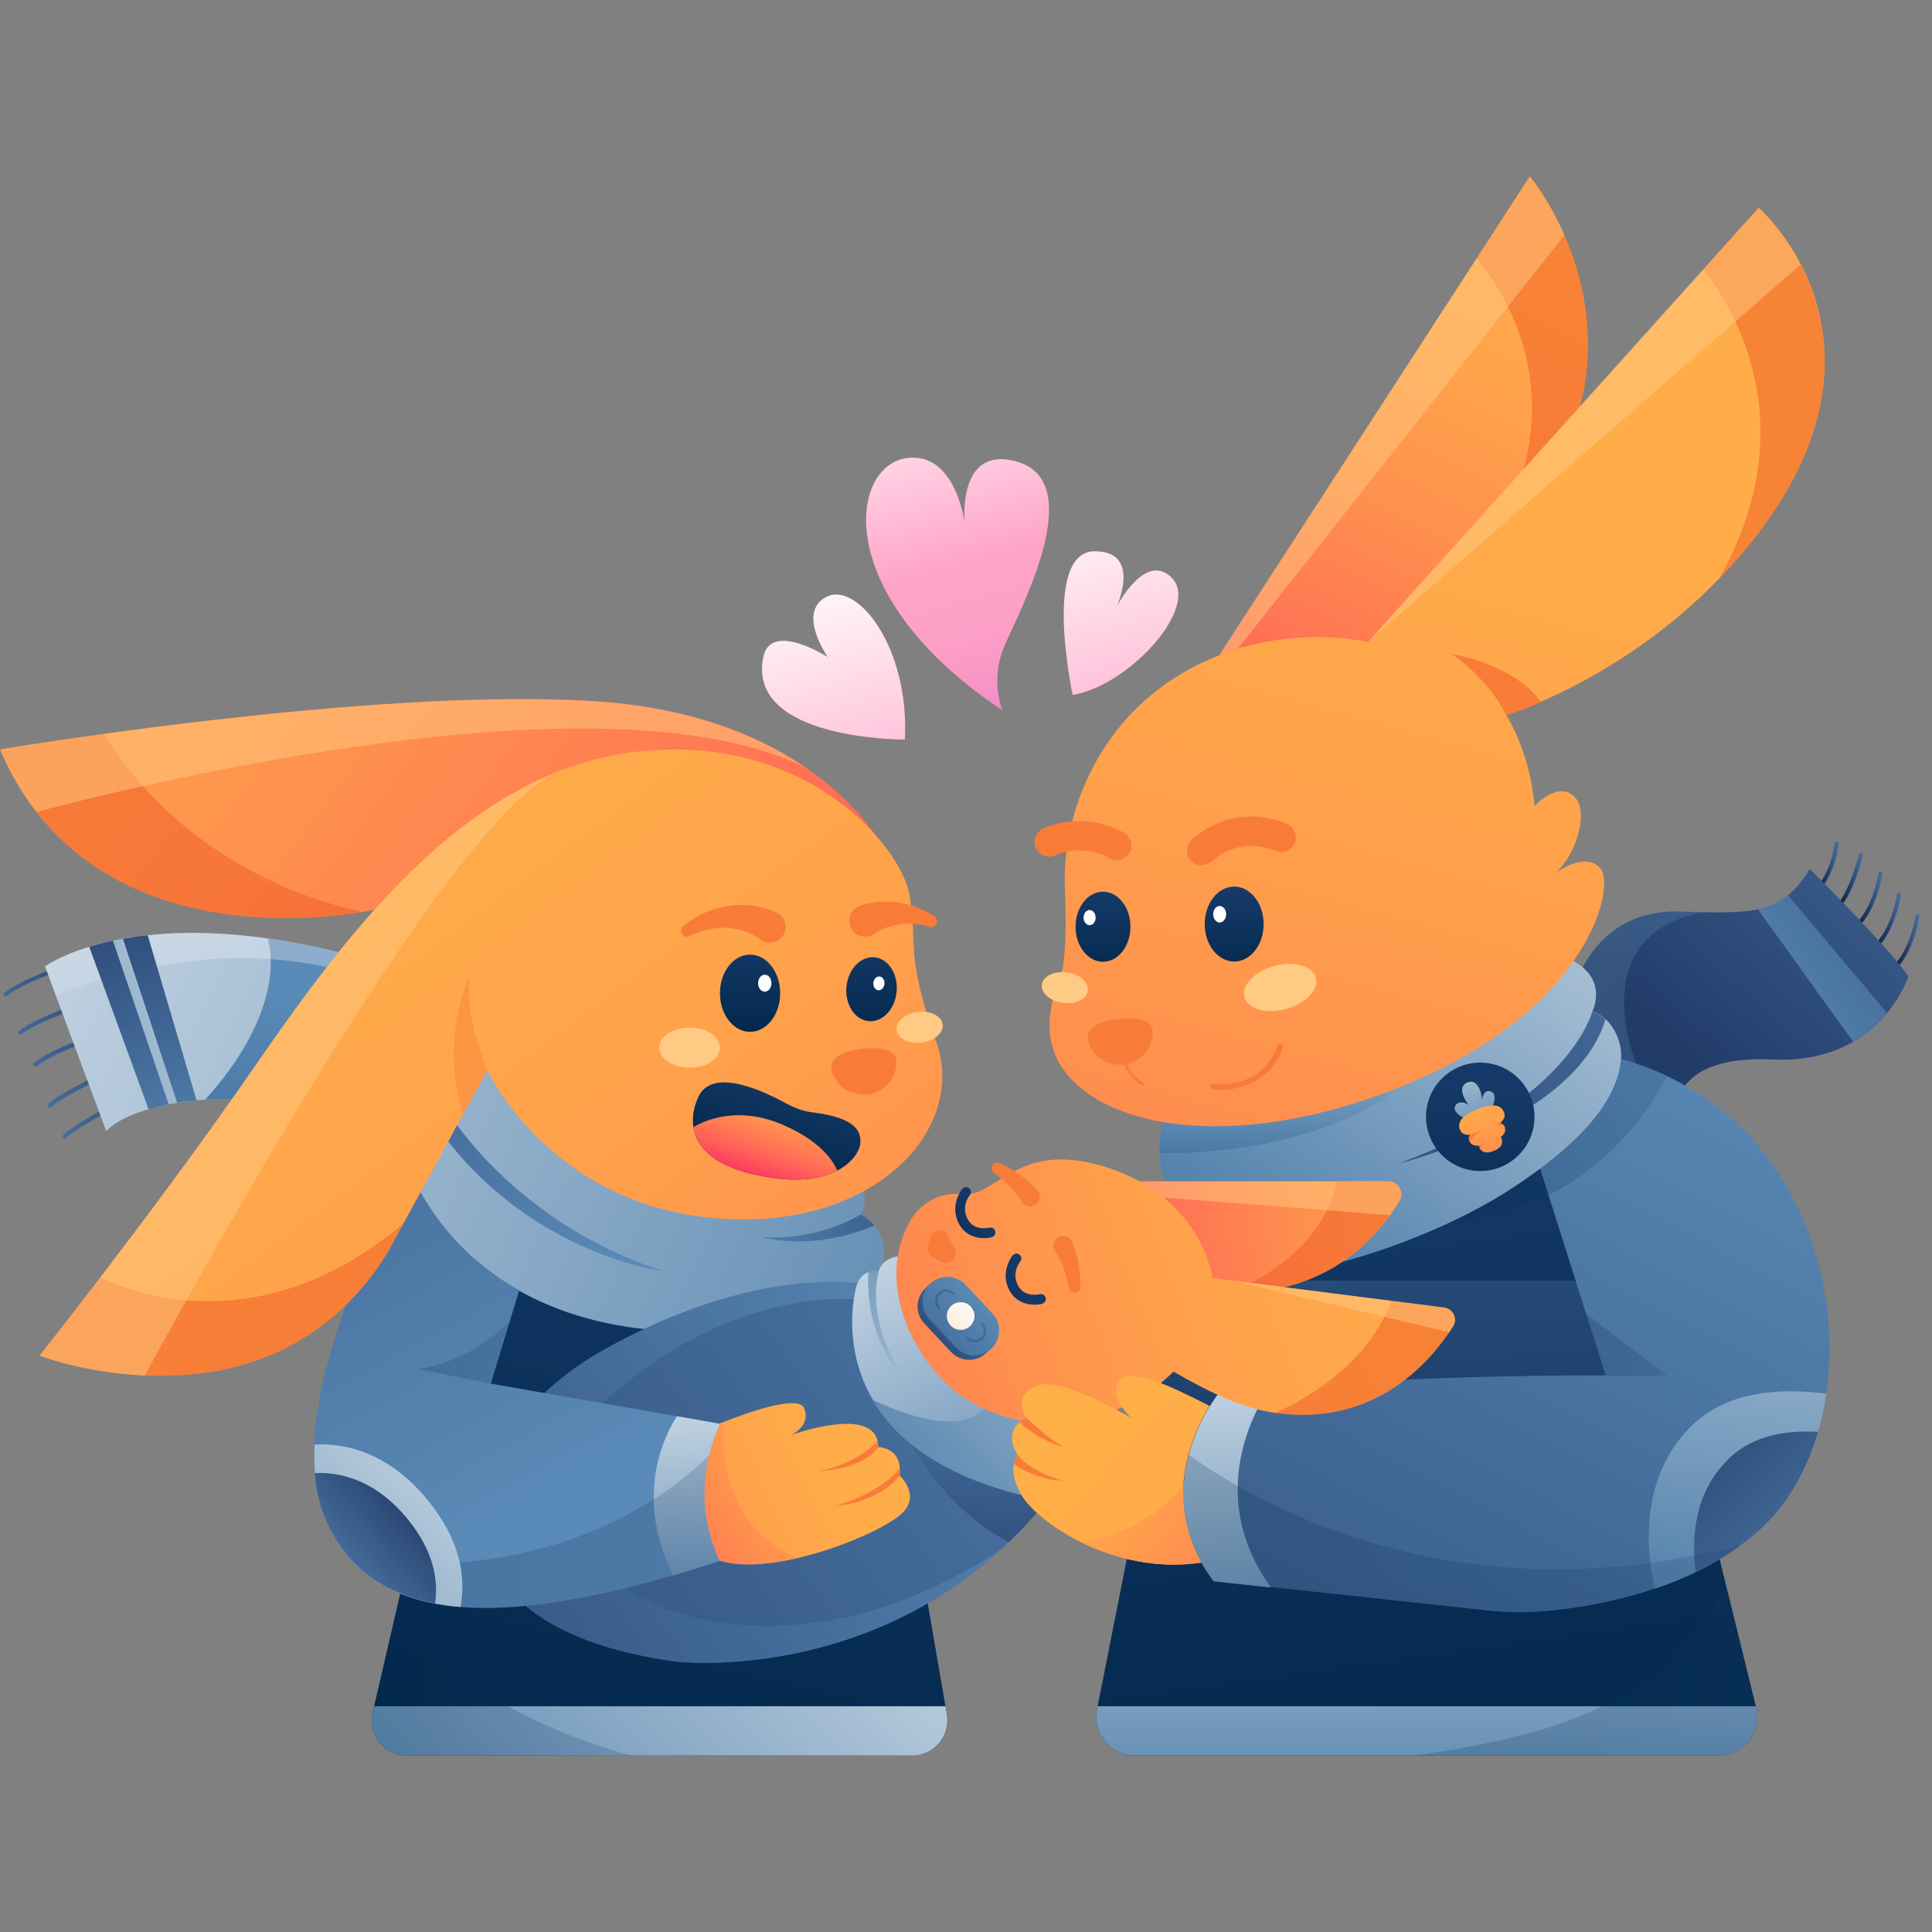<svg width="1500" height="1500" viewBox="0 0 1500 1500" fill="none" xmlns="http://www.w3.org/2000/svg">
<rect x="0" y="0" width="1500" height="1500" fill="#808080" stroke="none"/>
<path d="M708.271 1363H315.771C298.277 1363 285.286 1346.72 289.27 1329.57L290.482 1324.72L306.764 1254.4L378.474 945.384L673.802 975.003L734.08 1324.89L735.119 1331.3C737.891 1347.76 725.073 1363 708.271 1363Z" fill="url(#paint0_linear_200_2)"/>
<path d="M4.331 773.73C3.811 773.73 3.292 773.557 3.119 773.037C2.599 772.344 2.772 771.305 3.465 770.785C19.054 759.007 44.863 751.212 46.075 750.866C46.941 750.693 47.807 751.039 47.981 751.905C48.154 752.771 47.807 753.637 46.941 753.811C46.595 753.811 20.44 761.778 5.37 773.21C5.024 773.557 4.677 773.73 4.331 773.73Z" fill="url(#paint1_linear_200_2)"/>
<path d="M15.763 803.349C15.243 803.349 14.896 803.176 14.55 802.83C14.03 802.137 14.03 801.098 14.723 800.578C27.195 790.185 65.475 777.368 65.821 777.194C66.687 776.848 67.553 777.368 67.9 778.234C68.246 779.1 67.726 779.966 66.86 780.312C66.514 780.485 28.58 793.303 16.629 803.176C16.629 803.176 16.282 803.349 15.763 803.349Z" fill="url(#paint2_linear_200_2)"/>
<path d="M27.366 828.119C26.846 828.119 26.5 827.946 26.154 827.599C25.634 826.906 25.634 825.867 26.327 825.347C39.318 814.608 65.646 805.948 76.385 802.83L76.905 802.657C77.771 802.31 78.637 802.83 78.984 803.696C79.33 804.562 78.81 805.428 77.944 805.774L77.425 805.948C66.859 809.066 41.223 817.553 28.579 827.946C28.059 827.946 27.712 828.119 27.366 828.119Z" fill="url(#paint3_linear_200_2)"/>
<path d="M38.802 859.99C38.456 859.99 37.936 859.817 37.59 859.47C36.897 858.778 36.897 857.738 37.59 857.045C45.038 849.251 80.547 832.449 82.106 831.756C82.972 831.41 84.011 831.756 84.357 832.622C84.704 833.489 84.357 834.528 83.491 834.874C83.145 835.047 47.117 852.022 40.015 859.47C39.669 859.817 39.322 859.99 38.802 859.99Z" fill="url(#paint4_linear_200_2)"/>
<path d="M50.232 884.066C49.886 884.066 49.366 883.893 49.02 883.547C48.327 882.854 48.327 881.815 49.02 881.122C55.082 874.713 86.953 857.392 88.339 856.526C89.205 856.006 90.244 856.352 90.591 857.218C91.11 858.085 90.764 859.124 89.898 859.47C89.551 859.643 57.161 877.311 51.445 883.374C51.271 883.893 50.752 884.066 50.232 884.066Z" fill="url(#paint5_linear_200_2)"/>
<path d="M684.194 989.726C677.092 1014.84 549.434 1055.89 441.523 1019.17C394.062 1003.06 350.239 971.886 322.179 917.67C318.368 910.395 313.692 903.64 308.149 897.75C295.851 884.586 279.569 874.713 261.381 867.611C229.857 855.313 192.269 851.503 159.359 853.754C157.107 853.928 154.682 854.101 152.43 854.274C138.747 855.66 126.102 857.912 115.19 861.203C100.64 865.533 89.035 871.249 82.453 878.177L43.306 772.864L34.992 750.346C34.992 750.346 45.905 742.205 69.288 735.104C81.067 731.466 96.136 728.002 114.67 726.097C139.439 723.498 170.445 723.325 208.032 728.695C228.817 731.639 251.681 736.143 276.624 742.725C297.063 748.268 319.061 755.023 342.445 763.684C361.671 770.785 381.764 778.926 403.069 788.28L559.134 928.409L668.085 917.67C668.085 917.67 675.879 933.432 668.085 942.959C668.085 942.959 673.801 945.211 678.997 951.446C684.713 958.375 689.563 970.327 684.194 989.726Z" fill="url(#paint6_linear_200_2)"/>
<path d="M352.143 776.328C352.143 776.328 304.337 824.655 261.38 867.611C229.855 855.313 192.268 851.503 159.357 853.754C215.998 790.878 212.534 744.284 207.857 728.695C228.643 731.639 251.507 736.143 276.449 742.725C296.888 748.268 318.886 755.023 342.27 763.684L352.143 776.328Z" fill="url(#paint7_linear_200_2)"/>
<path d="M349.371 865.36C349.371 865.36 400.295 949.714 515.135 986.955C515.135 986.955 414.672 974.657 344.867 882.161L349.371 865.36Z" fill="url(#paint8_linear_200_2)"/>
<path d="M830.21 1141.46C830.037 1141.81 829.691 1142.15 829.517 1142.5C814.968 1163.63 799.378 1181.82 783.27 1197.24C781.364 1198.97 779.632 1200.87 777.727 1202.43C664.446 1306.71 524.836 1289.9 524.836 1289.9C316.634 1261.5 350.064 1113.75 469.754 1047.41C589.444 981.066 669.122 997.001 669.122 997.001L676.051 996.655L696.144 995.442L819.471 1054.16L830.21 1141.46Z" fill="url(#paint9_linear_200_2)"/>
<path d="M829.518 1142.5C814.968 1163.63 799.379 1181.82 783.27 1197.24C726.11 1167.27 700.475 1108.38 700.475 1108.38L751.226 1096.25L829.518 1142.5Z" fill="url(#paint10_linear_200_2)"/>
<path d="M777.555 1202.6C664.274 1306.88 524.664 1290.08 524.664 1290.08C316.463 1261.67 349.893 1113.92 469.583 1047.58C589.273 981.239 668.951 997.175 668.951 997.175L675.879 996.828L667.738 1009.13C667.738 1009.13 571.085 995.096 467.677 1089.5C352.144 1194.98 558.96 1348.45 777.555 1202.6Z" fill="url(#paint11_linear_200_2)"/>
<path opacity="0.3" d="M276.623 742.725V756.928C174.254 724.884 72.751 760.739 43.478 772.864L35.164 750.346C35.164 750.346 46.077 742.205 69.46 735.104C81.239 731.466 96.308 728.002 114.842 726.097C152.949 721.94 206.298 724.018 276.623 742.725Z" fill="url(#paint12_linear_200_2)"/>
<path d="M1411.68 691.627C1411.33 691.627 1410.99 691.454 1410.64 691.281C1409.95 690.761 1409.95 689.722 1410.47 689.202C1410.64 689.029 1422.07 675.865 1424.5 654.733C1424.67 653.867 1425.36 653.347 1426.23 653.347C1427.1 653.521 1427.62 654.213 1427.62 655.079C1425.19 677.251 1413.24 690.761 1412.72 691.281C1412.37 691.454 1412.03 691.627 1411.68 691.627Z" fill="url(#paint13_linear_200_2)"/>
<path d="M1426.75 705.831C1426.4 705.831 1426.06 705.658 1425.71 705.484C1425.02 704.965 1425.02 703.925 1425.54 703.406C1436.62 691.281 1443.03 664.087 1443.21 663.74C1443.38 662.874 1444.25 662.354 1445.11 662.528C1445.98 662.701 1446.5 663.567 1446.32 664.433C1445.98 665.645 1439.57 692.667 1427.96 705.311C1427.62 705.658 1427.27 705.831 1426.75 705.831Z" fill="url(#paint14_linear_200_2)"/>
<path d="M1441.3 720.207C1440.95 720.207 1440.43 720.034 1440.09 719.688C1439.57 718.995 1439.57 718.129 1440.26 717.609C1454.29 705.311 1458.45 678.29 1458.62 677.944C1458.79 677.077 1459.49 676.558 1460.35 676.731C1461.22 676.904 1461.74 677.597 1461.57 678.463C1461.39 679.676 1457.06 706.87 1442.34 720.034C1441.99 720.034 1441.65 720.207 1441.3 720.207Z" fill="url(#paint15_linear_200_2)"/>
<path d="M1455.68 736.663C1455.33 736.663 1454.81 736.489 1454.47 736.143C1453.95 735.45 1453.95 734.584 1454.64 734.064C1468.67 721.766 1472.83 694.745 1473 694.399C1473.18 693.533 1473.87 693.013 1474.73 693.186C1475.6 693.359 1476.12 694.052 1475.95 694.918C1475.77 696.131 1471.44 723.325 1456.72 736.489C1456.37 736.663 1456.03 736.663 1455.68 736.663Z" fill="url(#paint16_linear_200_2)"/>
<path d="M1470.05 753.291C1469.71 753.291 1469.19 753.118 1468.84 752.771C1468.32 752.078 1468.32 751.212 1469.01 750.693C1483.04 738.395 1487.2 711.373 1487.37 711.027C1487.55 710.161 1488.24 709.641 1489.11 709.815C1489.97 709.988 1490.49 710.681 1490.32 711.547C1490.15 712.759 1485.82 739.954 1471.09 753.118C1470.75 753.118 1470.4 753.291 1470.05 753.291Z" fill="url(#paint17_linear_200_2)"/>
<path d="M1481.66 758.141C1481.66 758.141 1477.33 771.825 1465.03 786.548C1458.62 794.342 1449.96 802.31 1438.7 808.892C1423.29 817.726 1403.02 823.789 1376.35 822.576C1292.69 818.592 1301.17 868.477 1301.17 868.477C1301.17 868.477 1209.2 842.495 1209.72 839.897C1209.89 839.031 1211.8 828.812 1214.22 815.994C1218.55 792.61 1224.61 760.739 1224.61 760.739C1224.61 760.739 1241.41 705.831 1303.77 707.736C1310.53 707.909 1316.76 708.082 1322.48 708.256C1340.67 708.602 1354 708.256 1364.92 706.004C1374.27 704.099 1381.54 700.634 1388.3 695.091C1394.19 690.242 1399.56 683.486 1405.1 674.652C1404.93 674.479 1467.8 736.836 1481.66 758.141Z" fill="url(#paint18_linear_200_2)"/>
<path opacity="0.3" d="M1272.42 831.41C1272.42 831.41 1252.68 833.835 1251.29 833.315C1250.25 832.969 1224.79 820.671 1214.05 815.821C1218.38 792.437 1224.44 760.566 1224.44 760.566C1224.44 760.566 1241.24 705.657 1303.6 707.563C1310.36 707.736 1316.59 707.909 1322.31 708.082C1225.13 727.136 1272.42 831.41 1272.42 831.41Z" fill="url(#paint19_linear_200_2)"/>
<path d="M1465.03 786.375C1458.62 794.169 1449.96 802.137 1438.7 808.719L1364.74 705.831C1374.1 703.925 1381.37 700.461 1388.13 694.918L1465.03 786.375Z" fill="url(#paint20_linear_200_2)"/>
<path d="M1334.26 1363H881.134C862.254 1363 848.051 1345.68 851.688 1327.14L852.208 1324.72L868.49 1242.44L895.684 1105.43L917.682 994.23L932.925 917.67L1247.65 854.101L1339.97 1230.32L1342.57 1240.71L1363.19 1324.72L1363.53 1325.93C1368.04 1344.81 1353.83 1363 1334.26 1363Z" fill="url(#paint21_linear_200_2)"/>
<path d="M558.959 1211.79C546.661 1215.77 534.536 1219.58 522.584 1223.04C458.668 1241.58 402.548 1251.28 357.339 1247.64C321.657 1244.7 292.904 1233.26 272.638 1211.09C263.804 1201.57 256.702 1189.96 251.333 1176.28C245.097 1160.17 243.019 1141.46 243.885 1121.37C245.444 1086.55 256.01 1047.93 268.827 1012.76C283.031 998.907 295.156 982.971 304.682 965.303L313.17 949.714L326.334 925.464C346.253 960.453 373.101 985.223 403.067 1002.02L381.069 1074.25L525.529 1099.54L558.959 1105.43C555.148 1113.92 552.377 1122.23 550.471 1130.03C539.039 1177.49 558.959 1211.79 558.959 1211.79Z" fill="url(#paint22_linear_200_2)"/>
<path d="M699.609 1175.58C688.35 1185.63 653.708 1201.74 619.065 1209.71C597.24 1214.73 575.415 1216.64 559.133 1211.79L533.498 1208.84L524.664 1152.03L533.151 1114.44L558.787 1105.26C558.787 1105.26 560.173 1104.57 562.771 1103.7C576.281 1098.33 619.931 1081.88 624.435 1093.48C629.285 1106.13 616.813 1112.88 614.388 1114.09C619.238 1112.36 675.013 1093.13 681.248 1118.42C681.595 1119.98 681.768 1121.54 681.768 1123.45C681.768 1123.45 697.53 1123.62 698.57 1139.56C698.743 1141.29 698.57 1143.37 698.396 1145.44C698.57 1145.62 715.718 1161.38 699.609 1175.58Z" fill="url(#paint23_linear_200_2)"/>
<path d="M618.892 1209.71C597.067 1214.73 575.242 1216.63 558.96 1211.78L533.325 1208.84L524.664 1152.03L533.151 1114.44L558.787 1105.26C558.787 1105.26 560.173 1104.57 562.771 1103.7C560.866 1120.5 557.748 1182.69 618.892 1209.71Z" fill="url(#paint24_linear_200_2)"/>
<path d="M681.939 1123.45C681.939 1123.45 672.239 1140.59 635.172 1142.15C635.172 1142.15 663.406 1138.17 681.42 1118.6C681.766 1119.98 681.939 1121.71 681.939 1123.45Z" fill="#F87C38"/>
<path d="M698.571 1145.62C698.571 1145.62 684.714 1165.88 648.686 1169.17C648.686 1169.17 682.808 1159.99 698.744 1139.73C698.917 1141.46 698.744 1143.37 698.571 1145.62Z" fill="#F87C38"/>
<path opacity="0.2" d="M381.242 1074.43L324.082 1062.82C324.082 1062.82 362.189 1060.22 396.312 1025.23L381.242 1074.43Z" fill="url(#paint25_linear_200_2)"/>
<path d="M558.959 1211.79C546.661 1215.77 534.536 1219.58 522.584 1223.04C492.099 1161.55 515.829 1114.61 525.529 1099.54L558.959 1105.43C531.938 1165.19 558.959 1211.79 558.959 1211.79Z" fill="url(#paint26_linear_200_2)"/>
<path opacity="0.2" d="M558.96 1211.79C546.662 1215.77 534.537 1219.58 522.585 1223.04C408.092 1256.3 318.541 1260.98 272.812 1211.09C429.397 1229.8 518.428 1161.55 550.473 1130.03C539.041 1177.49 558.96 1211.79 558.96 1211.79Z" fill="url(#paint27_linear_200_2)"/>
<path opacity="0.5" d="M1258.74 994.23V1105.43H895.684L917.682 994.23H1258.74Z" fill="url(#paint28_linear_200_2)"/>
<path d="M1417.92 1082.05C1412.03 1122.75 1395.75 1159.3 1369.94 1184.07C1364.22 1189.61 1357.99 1194.81 1351.75 1199.31C1330.97 1214.73 1307.41 1225.64 1284.55 1233.44C1251.81 1244.52 1219.94 1249.2 1198.63 1250.93C1184.26 1252.14 1169.88 1251.97 1155.68 1250.41L986.966 1232.22L942.45 1227.37C915.429 1191.69 915.776 1156.01 923.05 1128.99C930.499 1101.1 945.568 1082.57 945.568 1082.57C958.559 1081.01 971.896 1079.45 985.234 1078.24C1105.62 1066.81 1246.61 1067.85 1246.61 1067.85L1195.69 907.104L1187.89 875.06L1258.56 822.23C1271.21 825.694 1283.33 830.197 1294.42 835.567C1393.32 882.334 1430.91 992.151 1417.92 1082.05Z" fill="url(#paint29_linear_200_2)"/>
<path opacity="0.2" d="M1246.44 1068.19H1294.42L1231.19 1019.69L1246.44 1068.19Z" fill="url(#paint30_linear_200_2)"/>
<path d="M1417.92 1082.05C1416.53 1092.27 1414.28 1102.14 1411.68 1111.49C1403.37 1140.07 1389.34 1165.36 1370.11 1184.07C1364.4 1189.61 1358.16 1194.81 1351.93 1199.31C1340.84 1207.63 1328.89 1214.56 1316.76 1220.45C1306.2 1225.64 1295.46 1229.97 1284.72 1233.44C1279.35 1210.4 1270 1147.35 1315.2 1105.26C1342.75 1079.62 1383.45 1077.55 1417.92 1082.05Z" fill="url(#paint31_linear_200_2)"/>
<path d="M1411.51 1111.67C1403.2 1140.25 1389.16 1165.54 1369.94 1184.24C1364.22 1189.79 1357.99 1194.98 1351.75 1199.49C1340.67 1207.8 1328.71 1214.73 1316.59 1220.62C1313.47 1197.41 1313.82 1158.96 1343.26 1131.59C1361.62 1114.27 1387.61 1110.28 1411.51 1111.67Z" fill="url(#paint32_linear_200_2)"/>
<path d="M986.79 1232.57L942.274 1227.72C887.539 1155.14 945.392 1082.91 945.392 1082.91C958.383 1081.36 971.721 1079.8 985.058 1078.58C971.201 1099.72 937.598 1164.67 986.79 1232.57Z" fill="url(#paint33_linear_200_2)"/>
<path opacity="0.2" d="M1351.58 1199.49C1300.83 1237.07 1234.66 1247.99 1198.46 1251.28C1184.08 1252.49 1169.7 1252.32 1155.5 1250.76L986.792 1232.57L942.276 1227.72C915.255 1192.04 915.602 1156.36 922.877 1129.34C973.974 1166.4 1128.65 1257.51 1351.58 1199.49Z" fill="url(#paint34_linear_200_2)"/>
<path d="M687.828 661.315L290.651 706.35C290.651 706.35 287.36 707.043 281.471 708.083C244.576 714.318 105.313 729.907 28.061 630.137C17.321 616.453 7.968 600.344 0 581.81C0 581.81 31.871 576.441 80.89 569.686C179.968 556.002 348.85 536.602 464.557 544.57C525.354 548.727 570.909 564.489 604.686 583.023C611.787 586.834 618.196 590.991 624.259 594.975C624.432 595.148 624.605 595.148 624.778 595.321C671.373 627.019 687.828 661.315 687.828 661.315Z" fill="url(#paint35_linear_200_2)"/>
<path opacity="0.5" d="M281.471 708.082C239.381 715.184 64.955 734.411 0.174 581.984C0.174 581.984 32.045 576.614 81.064 569.859C97.866 598.612 155.892 679.676 281.471 708.082Z" fill="#F15A24"/>
<path d="M550.299 945.384C424.893 932.22 378.299 830.717 378.299 830.717L313.344 949.714L304.857 965.304C278.875 1012.94 234.532 1048.62 181.876 1061.44C157.626 1067.5 133.896 1068.71 112.59 1067.85C65.477 1065.77 30.834 1052.43 30.834 1052.43C30.834 1052.43 50.061 1028.18 77.775 991.978C110.339 949.368 154.681 890.302 193.134 834.701C253.412 747.575 328.76 641.222 431.302 599.825C433.38 598.959 435.459 598.092 437.538 597.4C454.166 591.164 471.487 586.66 489.501 584.235C622.702 566.395 699.262 655.426 706.191 695.092C712.946 734.757 702.033 738.741 726.803 808.373C751.919 878.351 675.705 958.548 550.299 945.384Z" fill="url(#paint36_linear_200_2)"/>
<path d="M715.485 809.444C725.356 808.204 732.692 801.89 731.869 795.341C731.047 788.792 722.378 784.488 712.506 785.727C702.635 786.967 695.3 793.281 696.122 799.83C696.944 806.379 705.613 810.684 715.485 809.444Z" fill="#FFCA83"/>
<path d="M535.403 828.985C548.413 828.985 558.96 822.005 558.96 813.396C558.96 804.786 548.413 797.807 535.403 797.807C522.393 797.807 511.846 804.786 511.846 813.396C511.846 822.005 522.393 828.985 535.403 828.985Z" fill="#FFCA83"/>
<path opacity="0.5" d="M313.344 949.714L304.857 965.304C278.875 1012.94 234.532 1048.62 181.876 1061.44C103.757 1080.66 30.834 1052.43 30.834 1052.43C30.834 1052.43 50.061 1028.18 77.775 991.978C107.74 1006.18 205.952 1040.48 313.344 949.714Z" fill="#F15A24"/>
<path opacity="0.5" d="M624.779 595.494C476.682 523.611 144.114 600.171 28.234 630.31C17.495 616.626 8.142 600.517 0.174 581.984C0.174 581.984 32.045 576.614 81.064 569.859C180.142 556.175 349.024 536.775 464.73 544.743C525.528 548.9 571.083 564.662 604.86 583.196C615.599 589.778 622.527 593.935 624.433 595.148C624.433 595.321 624.606 595.321 624.779 595.494Z" fill="#FFCA83"/>
<path opacity="0.5" d="M431.299 599.998C353.18 636.719 179.621 944.691 112.415 1068.02C65.301 1065.94 30.658 1052.6 30.658 1052.6C30.658 1052.6 49.885 1028.35 77.599 992.151C110.163 949.541 154.505 890.475 192.959 834.874C253.41 747.575 328.757 641.222 431.299 599.998Z" fill="#FFCA83"/>
<path opacity="0.4" d="M378.471 830.544C378.471 830.544 360.111 791.225 364.787 756.928C364.787 756.928 340.711 806.294 359.591 865.36L378.471 830.544Z" fill="#F87C38"/>
<path d="M530.204 719.341C539.211 711.547 550.643 706.004 563.114 703.752C575.585 701.5 589.096 702.54 601.74 707.909L602.433 708.256C608.669 710.854 611.614 718.129 609.015 724.364C606.417 730.6 599.142 733.545 592.907 730.946C592.041 730.6 591.174 730.08 590.308 729.388C583.38 724.191 574.2 720.9 564.673 720.38C554.973 719.861 544.753 722.113 535.573 726.789C533.321 728.002 530.723 727.136 529.511 724.884C528.125 722.805 528.645 720.554 530.204 719.341Z" fill="#F87C38"/>
<path d="M721.778 719.514C713.983 717.263 706.015 716.57 698.567 717.609C691.119 718.648 684.191 721.247 678.648 725.057C673.105 728.868 665.31 727.482 661.5 721.94C657.689 716.397 659.075 708.602 664.618 704.791C665.657 704.099 666.869 703.579 668.082 703.059L668.948 702.713C679.167 699.768 689.56 699.249 699.26 700.981C708.96 702.713 717.967 706.35 725.588 711.547C727.667 712.932 728.187 715.704 726.801 717.782C725.762 719.341 723.683 720.034 721.778 719.514Z" fill="#F87C38"/>
<path d="M582.341 801.098C595.255 801.098 605.724 787.682 605.724 771.132C605.724 754.582 595.255 741.166 582.341 741.166C569.426 741.166 558.957 754.582 558.957 771.132C558.957 787.682 569.426 801.098 582.341 801.098Z" fill="url(#paint37_linear_200_2)"/>
<path d="M593.773 769.92C596.642 769.92 598.969 766.973 598.969 763.337C598.969 759.702 596.642 756.755 593.773 756.755C590.903 756.755 588.576 759.702 588.576 763.337C588.576 766.973 590.903 769.92 593.773 769.92Z" fill="white"/>
<path d="M657.169 766.282C655.957 779.966 663.751 791.917 674.491 792.783C685.23 793.823 694.93 783.43 696.142 769.746C697.355 756.062 689.56 744.111 678.821 743.245C668.082 742.379 658.382 752.598 657.169 766.282Z" fill="url(#paint38_linear_200_2)"/>
<path d="M686.696 763.868C686.958 760.914 685.239 758.348 682.857 758.137C680.475 757.925 678.331 760.148 678.069 763.102C677.806 766.056 679.525 768.623 681.907 768.834C684.289 769.046 686.433 766.822 686.696 763.868Z" fill="white"/>
<path d="M665.137 814.955C664.271 815.301 640.714 817.553 646.43 833.488C652.146 849.251 669.121 850.81 675.876 849.597C682.632 848.385 696.662 839.897 695.969 823.789C695.449 809.065 665.137 814.955 665.137 814.955Z" fill="#F87C38"/>
<path d="M667.911 888.051C667.738 892.034 663.061 902.081 650.07 908.836C637.599 915.418 617.506 919.056 585.981 911.954C551.166 904.159 540.427 888.57 538.348 875.06C536.269 861.376 543.198 849.771 543.198 849.771C554.976 829.851 591.178 846.306 609.019 856.006C615.774 859.644 623.049 862.761 630.67 863.628C667.911 868.131 668.431 880.776 667.911 888.051Z" fill="url(#paint39_linear_200_2)"/>
<path d="M650.07 908.836C637.599 915.418 617.506 919.055 585.981 911.954C551.165 904.159 540.426 888.57 538.348 875.059C546.835 870.036 572.99 857.911 608.672 873.674C636.04 885.799 646.259 900.002 650.07 908.836Z" fill="url(#paint40_linear_200_2)"/>
<path d="M1258.56 822.403C1256.66 841.457 1246.61 874.54 1175.59 921.481C1088.29 979.334 932.747 1016.4 918.024 973.445C910.749 952.14 923.221 939.149 923.221 939.149C906.073 926.851 900.876 909.702 900.357 894.979C899.664 878.524 904.687 865.187 904.687 865.187L948.51 847.692L1211.97 742.206C1251.29 755.37 1236.39 785.162 1236.39 785.162C1240.37 786.721 1243.84 788.8 1246.61 791.398C1256.48 800.405 1259.43 814.262 1258.56 822.403Z" fill="url(#paint41_linear_200_2)"/>
<path d="M1089.68 842.842C1022.64 893.42 928.764 895.845 900.357 895.153C899.664 878.697 904.687 865.36 904.687 865.36L948.51 847.865C1011.56 845.787 1089.68 842.842 1089.68 842.842Z" fill="url(#paint42_linear_200_2)"/>
<path d="M1246.43 791.571C1223.4 868.304 1089.85 902.427 1085.69 903.467C1219.41 854.274 1236.22 785.336 1236.22 785.336C1240.37 786.894 1243.66 788.973 1246.43 791.571Z" fill="url(#paint43_linear_200_2)"/>
<path d="M1149.26 909.183C1172.51 909.183 1191.36 890.338 1191.36 867.092C1191.36 843.846 1172.51 825.001 1149.26 825.001C1126.02 825.001 1107.17 843.846 1107.17 867.092C1107.17 890.338 1126.02 909.183 1149.26 909.183Z" fill="url(#paint44_linear_200_2)"/>
<path d="M1138.35 868.305C1138.35 868.305 1134.71 868.305 1130.73 863.628C1126.57 858.778 1132.98 852.715 1140.26 857.912C1140.26 857.912 1129.86 844.921 1138.87 840.591C1147.53 836.433 1150.99 849.944 1150.48 854.621C1150.48 854.621 1151.17 846.133 1156.71 847.173C1162.25 848.212 1160.69 856.353 1157.75 860.856C1154.81 865.36 1138.35 868.305 1138.35 868.305Z" fill="url(#paint45_linear_200_2)"/>
<path d="M1164.68 871.942C1164.68 871.942 1166.76 872.288 1167.97 874.194C1168.31 874.887 1168.66 875.753 1168.66 876.965C1168.83 880.429 1165.2 882.681 1165.2 882.681C1165.2 882.681 1165.54 883.028 1165.72 883.72C1166.58 885.799 1167.62 890.476 1159.65 893.594C1153.76 896.019 1150.82 894.286 1149.43 892.381C1149.26 892.208 1149.09 892.035 1149.09 891.861C1148.39 890.649 1148.22 889.436 1148.22 889.436C1148.22 889.436 1144.06 890.129 1141.81 887.531C1141.47 887.011 1141.12 886.665 1140.95 886.145C1140.77 885.799 1140.6 885.279 1140.43 884.933C1140.08 883.028 1140.95 881.469 1141.29 881.122C1134.54 881.469 1133.67 877.312 1133.67 877.312C1128.99 867.092 1147.01 861.203 1147.01 861.203C1147.01 861.203 1164.16 853.062 1167.79 863.801C1167.79 863.974 1169.87 867.612 1164.68 871.942Z" fill="url(#paint46_linear_200_2)"/>
<path opacity="0.5" d="M1167.97 874.194C1166.41 872.808 1160.52 873.674 1160.52 873.674L1164.68 871.942C1164.68 871.942 1166.93 872.288 1167.97 874.194Z" fill="#F15A24"/>
<path opacity="0.5" d="M1153.07 876.619C1153.07 876.619 1143.37 881.122 1140.95 886.319C1140.78 885.972 1140.6 885.452 1140.43 885.106C1140.08 883.201 1140.95 881.642 1141.3 881.295L1153.07 876.619Z" fill="#F15A24"/>
<path opacity="0.5" d="M1154.11 887.185C1154.11 887.185 1149.26 889.783 1149.09 891.861C1148.39 890.649 1148.22 889.436 1148.22 889.436L1154.11 887.185Z" fill="#F15A24"/>
<path opacity="0.5" d="M1165.89 883.894C1164.85 883.547 1163.47 883.547 1163.47 883.547L1165.37 882.854C1165.37 882.854 1165.72 883.201 1165.89 883.894Z" fill="#F15A24"/>
<path d="M1192.57 390.064C1191.01 392.316 1189.45 394.741 1187.72 396.992C1086.04 536.775 1057.12 539.546 1057.12 539.546L959.077 512.006L946.779 508.541L1146.49 200.569L1187.72 137C1187.72 137 1202.09 153.975 1214.57 182.555C1234.83 228.803 1250.25 305.536 1192.57 390.064Z" fill="url(#paint47_linear_200_2)"/>
<path opacity="0.5" d="M1192.57 390.064C1182 389.198 1174.9 388.505 1174.9 388.505C1212.32 295.316 1167.97 226.551 1146.5 200.569L1187.72 137C1187.72 137 1286.11 253.226 1192.57 390.064Z" fill="#F15A24"/>
<path opacity="0.5" d="M1214.57 182.555L961.329 503.345C961.329 503.345 960.463 506.809 959.077 511.832L946.779 508.368L1146.49 200.569L1187.72 137C1187.72 137 1202.09 153.975 1214.57 182.555Z" fill="#FFCA83"/>
<path d="M1349.5 433.194C1344.65 438.737 1339.8 444.106 1334.77 449.129C1284.2 501.613 1228.42 530.886 1196.2 544.916C1179.58 552.191 1169.36 555.136 1169.36 555.136C1169.36 555.136 1187.89 583.196 1191.35 625.806C1191.35 625.806 1210.93 604.501 1223.57 619.917C1232.93 631.349 1224.09 663.394 1207.64 677.77C1209.54 676.385 1232.06 660.622 1242.97 674.826C1254.4 689.722 1232.06 790.705 1073.74 849.078C955.958 892.381 858.786 876.272 825.702 830.544C817.215 818.765 813.751 804.042 815.136 789.666C815.829 782.391 817.388 773.73 820.852 766.282C828.82 749.134 827.608 712.932 826.742 686.431C824.836 635.506 851.511 545.609 947.298 508.541C947.298 508.541 998.049 485.677 1062.48 498.495L1322.65 209.23L1365.61 161.423C1365.61 161.423 1383.62 177.185 1398.34 205.419C1422.07 251.84 1437.14 332.211 1349.5 433.194Z" fill="url(#paint48_linear_200_2)"/>
<path d="M887.197 842.842C887.024 842.842 886.851 842.842 886.678 842.669C871.089 834.181 870.396 815.821 870.223 814.955C870.223 814.262 870.742 813.742 871.262 813.742C871.782 813.742 872.474 814.262 872.474 814.782C872.474 814.955 873.34 832.796 887.717 840.59C888.237 840.937 888.41 841.63 888.237 842.149C888.064 842.669 887.544 842.842 887.197 842.842Z" fill="#F87C38"/>
<path d="M1196.21 545.089C1179.58 552.364 1169.36 555.309 1169.36 555.309C1169.36 555.309 1158.1 529.327 1126.92 507.675C1126.92 507.675 1176.81 515.99 1196.21 545.089Z" fill="#F87C38"/>
<path opacity="0.5" d="M1349.5 433.194C1344.65 438.737 1339.8 444.106 1334.78 449.129C1404.07 326.841 1342.4 234.172 1322.31 209.057L1365.27 161.25C1365.27 161.423 1490.67 270.374 1349.5 433.194Z" fill="#F15A24"/>
<path opacity="0.5" d="M1398 205.419L1062.14 498.322L1322.3 209.057L1365.26 161.25C1365.26 161.423 1383.28 177.185 1398 205.419Z" fill="#FFCA83"/>
<path d="M866.929 667.897C865.024 667.897 863.119 667.378 861.387 666.338C848.396 658.89 832.633 658.197 819.296 664.087C813.58 666.685 806.824 664.087 804.226 658.371C801.628 652.654 804.226 645.899 809.942 643.301C829.862 634.467 853.246 635.68 872.645 646.592C878.188 649.71 880.094 656.638 876.976 662.181C874.724 665.819 870.74 667.897 866.929 667.897Z" fill="#F87C38"/>
<path d="M856.362 746.709C868.128 746.709 877.667 734.533 877.667 719.514C877.667 704.495 868.128 692.32 856.362 692.32C844.595 692.32 835.057 704.495 835.057 719.514C835.057 734.533 844.595 746.709 856.362 746.709Z" fill="url(#paint49_linear_200_2)"/>
<path d="M845.97 718.302C848.553 718.302 850.646 715.665 850.646 712.413C850.646 709.16 848.553 706.523 845.97 706.523C843.387 706.523 841.293 709.16 841.293 712.413C841.293 715.665 843.387 718.302 845.97 718.302Z" fill="white"/>
<path d="M932.925 671.708C929.807 671.708 926.689 670.495 924.437 668.07C920.28 663.394 920.453 656.292 925.13 651.962C945.396 633.601 973.63 628.751 999.092 639.664C1004.81 642.088 1007.58 648.844 1005.15 654.56C1002.73 660.276 995.974 663.047 990.258 660.622C973.11 653.347 954.056 656.465 940.546 668.936C938.467 670.669 935.696 671.708 932.925 671.708Z" fill="#F87C38"/>
<path d="M958.214 746.536C970.841 746.536 981.078 733.507 981.078 717.436C981.078 701.365 970.841 688.336 958.214 688.336C945.586 688.336 935.35 701.365 935.35 717.436C935.35 733.507 945.586 746.536 958.214 746.536Z" fill="url(#paint50_linear_200_2)"/>
<path d="M946.957 716.223C949.731 716.223 951.98 713.354 951.98 709.815C951.98 706.275 949.731 703.406 946.957 703.406C944.182 703.406 941.934 706.275 941.934 709.815C941.934 713.354 944.182 716.223 946.957 716.223Z" fill="white"/>
<path d="M864.159 791.744C863.293 792.091 839.736 794.342 845.452 810.278C851.168 826.04 868.143 827.599 874.898 826.387C881.653 825.174 895.683 816.687 894.991 800.578C894.298 785.855 864.159 791.744 864.159 791.744Z" fill="#F87C38"/>
<path d="M946.953 846.306C943.662 846.306 941.757 845.96 941.584 845.96C940.371 845.787 939.505 844.574 939.678 843.362C939.852 842.149 941.064 841.283 942.277 841.456C943.835 841.63 979.691 846.133 991.815 812.01C992.162 810.798 993.548 810.278 994.76 810.625C995.973 810.971 996.492 812.357 996.146 813.569C985.58 842.842 958.559 846.306 946.953 846.306Z" fill="#F87C38"/>
<path d="M844.592 769.049C845.425 762.501 838.1 756.175 828.23 754.92C818.361 753.664 809.685 757.955 808.852 764.502C808.019 771.05 815.344 777.376 825.214 778.632C835.083 779.887 843.759 775.597 844.592 769.049Z" fill="#FFCA83"/>
<path d="M998.481 783.384C1013.8 779.213 1024.19 768.348 1021.68 759.118C1019.16 749.887 1004.7 745.786 989.381 749.958C974.058 754.129 963.674 764.994 966.187 774.225C968.7 783.455 983.159 787.556 998.481 783.384Z" fill="#FFCA83"/>
<path d="M846.839 1101.45L843.202 1113.05L830.038 1155.49L793.143 1160.69C728.189 1144.58 694.585 1115.83 677.61 1086.73C655.093 1048.1 662.195 1009.3 664.62 999.773C666.698 992.151 670.509 989.033 673.973 987.821C678.13 986.435 681.941 987.821 681.941 987.821C684.885 975.003 700.821 975.003 700.821 975.003L805.961 1041.52L846.839 1101.45Z" fill="url(#paint51_linear_200_2)"/>
<path d="M706.366 1074.95C704.46 1073.39 671.55 1044.98 674.148 987.821C678.305 986.435 682.116 987.821 682.116 987.821C682.116 987.821 669.818 1028.18 706.366 1074.95Z" fill="url(#paint52_linear_200_2)"/>
<path d="M843.203 1113.05L830.039 1155.49L793.144 1160.69C728.189 1144.58 694.586 1115.82 677.611 1086.73C756.596 1124.31 768.894 1087.24 768.894 1087.24L843.203 1113.05Z" fill="url(#paint53_linear_200_2)"/>
<path d="M896.724 1010.17V1010.51C896.724 1010.51 895.165 1010.51 896.724 1010.17Z" fill="#898989"/>
<path d="M1086.56 932.393C1084.48 935.684 1082.06 939.494 1079.29 943.478C1062.31 967.035 1029.4 998.733 973.628 1003.06C972.762 1003.06 971.896 1003.24 971.03 1003.24C968.605 1003.41 966.353 1003.58 964.274 1003.76C913.003 1007.91 899.666 1009.3 896.895 1009.99L879.573 928.236L877.148 917.15H1078.25C1085.87 917.496 1090.55 925.811 1086.56 932.393Z" fill="url(#paint54_linear_200_2)"/>
<path opacity="0.5" d="M1086.57 932.393C1072.71 955.603 1038.76 998.04 973.459 1003.24C972.593 1003.24 971.727 1003.41 970.861 1003.41L964.105 999.599C1022.82 971.712 1035.12 931.7 1037.72 917.323H1078.08C1085.87 917.496 1090.55 925.811 1086.57 932.393Z" fill="#F15A24"/>
<path opacity="0.5" d="M1086.57 932.393C1084.49 935.684 1082.06 939.494 1079.29 943.478C1036.16 940.014 898.976 929.275 879.403 928.236L876.979 917.15H1078.08C1085.87 917.496 1090.55 925.811 1086.57 932.393Z" fill="#FFCA83"/>
<path d="M1128.14 1029.74C1127.27 1031.12 1126.23 1032.68 1125.19 1034.24C1107.35 1060.74 1064.57 1107.51 990.086 1096.94C966.182 1093.65 941.586 1082.57 911.101 1064.9C911.101 1064.9 844.934 1135.22 757.461 1090.54C715.544 1069.06 676.051 1000.29 707.056 947.289C713.811 935.684 726.11 927.889 739.447 927.023C742.218 926.85 745.163 926.85 748.281 927.196C774.09 929.448 790.891 882.681 862.601 907.45C934.311 932.219 941.24 992.151 941.24 992.151L951.979 993.537L956.656 994.23H956.829L1080.33 1009.99L1121.03 1015.19C1128.14 1016.05 1131.95 1023.85 1128.14 1029.74Z" fill="url(#paint55_linear_200_2)"/>
<path d="M776.343 903.12C786.736 908.143 796.955 914.552 805.269 923.905L805.443 924.078C808.214 927.196 807.868 932.046 804.75 934.818C801.632 937.589 796.782 937.243 794.011 934.125C793.664 933.778 793.318 933.259 793.145 932.912C788.121 924.425 780.5 916.977 771.839 910.741C769.761 909.355 769.414 906.411 770.8 904.505C772.013 902.6 774.438 902.08 776.343 903.12Z" fill="#F87C38"/>
<path d="M830.039 1000.12C827.96 989.553 824.669 979.507 819.126 971.366C816.701 967.901 817.741 963.051 821.205 960.8C824.669 958.548 829.519 959.414 831.771 962.878C832.117 963.225 832.29 963.744 832.464 964.091V964.264C837.314 975.869 838.873 987.821 838.873 999.253C838.873 1001.68 836.794 1003.76 834.369 1003.76C832.29 1003.76 830.385 1002.2 830.039 1000.12Z" fill="#F87C38"/>
<path d="M764.043 961.319C757.46 961.319 749.146 958.894 744.47 950.06C737.021 935.684 746.721 923.559 747.068 923.039C748.453 921.48 750.878 921.134 752.437 922.52C753.996 923.905 754.343 926.157 752.957 927.889C752.61 928.236 746.028 936.55 751.225 946.423C756.075 955.95 767.507 953.351 768.026 953.178C770.105 952.659 772.184 953.871 772.703 955.95C773.223 958.028 772.01 960.107 769.932 960.626C768.373 960.973 766.294 961.319 764.043 961.319Z" fill="url(#paint56_linear_200_2)"/>
<path d="M803.189 1012.94C796.607 1012.94 788.293 1010.51 783.616 1001.68C776.168 987.301 785.868 975.176 786.214 974.657C787.6 973.098 790.025 972.751 791.584 974.137C793.143 975.523 793.489 977.775 792.103 979.507C791.757 979.853 785.175 988.167 790.371 998.041C795.221 1007.57 806.653 1004.97 807.173 1004.8C809.251 1004.28 811.33 1005.49 811.85 1007.57C812.369 1009.65 811.157 1011.72 809.078 1012.24C807.519 1012.76 805.441 1012.94 803.189 1012.94Z" fill="url(#paint57_linear_200_2)"/>
<path opacity="0.5" d="M1128.14 1029.74C1112.2 1055.03 1068.9 1108.03 990.086 1096.94C1054.35 1068.02 1074.79 1025.75 1080.33 1009.99L1121.03 1015.19C1128.14 1016.05 1131.95 1023.85 1128.14 1029.74Z" fill="#F15A24"/>
<path opacity="0.5" d="M957 994.23L1080.5 1009.99L1121.21 1015.19C1128.13 1016.05 1131.94 1023.85 1128.13 1029.91C1127.27 1031.3 1126.23 1032.86 1125.19 1034.41" fill="#FFCA83"/>
<path d="M735.811 958.894L741.353 969.634C743.432 973.617 741.353 978.294 737.196 979.68L735.811 980.2C733.732 980.892 731.48 980.546 729.575 979.507L723.512 975.523C720.741 973.791 719.529 970.5 720.395 967.382L722.473 960.107C722.993 958.202 724.205 956.643 725.938 955.777C729.575 953.871 733.905 955.257 735.811 958.894Z" fill="#F87C38"/>
<path d="M738.407 1049.66L717.622 1027.49C710.347 1019.69 710.693 1007.57 718.488 1000.12L722.298 996.655C728.014 991.285 737.022 991.632 742.391 997.348L769.586 1026.27C775.302 1032.34 774.955 1041.86 768.893 1047.58L765.775 1050.52C757.98 1057.8 745.682 1057.45 738.407 1049.66Z" fill="url(#paint58_linear_200_2)"/>
<path d="M742.216 1046.19L721.43 1024.02C714.155 1016.23 714.502 1003.93 722.296 996.655C730.091 989.38 742.389 989.726 749.664 997.521L770.449 1019.69C777.724 1027.49 777.378 1039.78 769.583 1047.06C761.789 1054.33 749.491 1053.99 742.216 1046.19Z" fill="url(#paint59_linear_200_2)"/>
<path d="M756.94 1042.21C754.688 1042.21 752.263 1041.34 750.531 1039.44C750.185 1039.09 750.185 1038.57 750.531 1038.23C750.878 1037.88 751.397 1037.88 751.744 1038.23C752.956 1039.61 754.688 1040.3 756.594 1040.48C758.499 1040.48 760.231 1039.78 761.617 1038.57C763.003 1037.36 763.695 1035.63 763.869 1033.72C763.869 1031.82 763.176 1030.08 761.963 1028.7C761.617 1028.35 761.617 1027.83 761.963 1027.49C762.31 1027.14 762.829 1027.14 763.176 1027.49C764.735 1029.22 765.601 1031.47 765.601 1033.72C765.601 1035.97 764.562 1038.23 762.829 1039.78C761.097 1041.52 759.019 1042.21 756.94 1042.21Z" fill="url(#paint60_linear_200_2)"/>
<path d="M729.053 1016.23C728.88 1016.23 728.533 1016.05 728.36 1015.88C725.069 1012.42 725.242 1006.87 728.706 1003.58C732.171 1000.29 737.713 1000.47 741.004 1003.93C741.351 1004.28 741.351 1004.8 741.004 1005.14C740.658 1005.49 740.138 1005.49 739.792 1005.14C737.194 1002.37 732.69 1002.2 729.919 1004.8C727.147 1007.39 726.974 1011.9 729.572 1014.67C729.919 1015.02 729.919 1015.54 729.572 1015.88C729.572 1016.23 729.399 1016.23 729.053 1016.23Z" fill="url(#paint61_linear_200_2)"/>
<path d="M745.854 1032.51C751.786 1032.51 756.594 1027.7 756.594 1021.77C756.594 1015.84 751.786 1011.03 745.854 1011.03C739.923 1011.03 735.115 1015.84 735.115 1021.77C735.115 1027.7 739.923 1032.51 745.854 1032.51Z" fill="url(#paint62_linear_200_2)"/>
<path d="M932.752 1213.17C898.11 1218.54 865.373 1210.05 840.083 1197.75C816.353 1186.15 799.205 1171.25 793.143 1160.86C786.734 1149.77 786.214 1141.98 787.08 1136.96C787.427 1135.57 787.773 1134.36 788.12 1133.32C789.159 1131.07 790.198 1129.86 790.198 1129.86C782.057 1116.69 786.734 1108.72 791.238 1104.39C794.009 1101.97 796.607 1100.76 796.607 1100.76C796.607 1100.76 784.136 1081.7 807.173 1075.29C825.534 1070.1 875.246 1099.02 878.017 1100.58C869.703 1092.61 860.696 1078.93 871.435 1069.92C882.001 1061.26 927.383 1085.69 939.161 1091.58C932.059 1103.01 920.974 1124.83 918.895 1151.51C917.683 1170.39 920.627 1191.52 932.752 1213.17Z" fill="url(#paint63_linear_200_2)"/>
<path d="M824.668 1149.43C824.668 1149.43 807.173 1150.12 787.254 1136.78C787.6 1135.4 787.947 1134.19 788.293 1133.15C789.332 1130.89 790.372 1129.68 790.372 1129.68C790.372 1129.68 797.473 1141.46 824.668 1149.43Z" fill="#F87C38"/>
<path d="M825.706 1123.45C824.667 1123.27 807.519 1118.94 791.41 1104.22C794.182 1101.8 796.78 1100.58 796.78 1100.58C796.78 1100.58 813.408 1117.04 825.706 1123.45Z" fill="#F87C38"/>
<path d="M932.751 1213.17C898.108 1218.54 865.371 1210.05 840.082 1197.76C883.732 1188.57 906.769 1169.17 919.067 1151.68C917.681 1170.39 920.626 1191.52 932.751 1213.17Z" fill="url(#paint64_linear_200_2)"/>
<path d="M678.823 951.447C631.016 972.232 591.004 960.454 591.004 960.454C635.866 963.745 668.084 942.959 668.084 942.959C668.084 942.959 673.626 945.211 678.823 951.447Z" fill="url(#paint65_linear_200_2)"/>
<path d="M152.6 854.274C147.404 854.794 142.381 855.313 137.531 856.179C135.279 856.526 133.027 856.872 130.949 857.392C125.406 858.431 120.21 859.817 115.36 861.203C108.085 841.283 77.253 756.929 69.285 735.104C74.655 733.372 80.717 731.813 87.646 730.254C90.071 729.734 92.669 729.215 95.44 728.868C101.33 727.829 107.738 726.79 114.667 726.097L152.6 854.274Z" fill="url(#paint66_linear_200_2)"/>
<path d="M137.53 856.179C135.278 856.526 133.026 856.872 130.948 857.392L87.644 730.254C90.07 729.734 92.668 729.214 95.439 728.868L137.53 856.179Z" fill="url(#paint67_linear_200_2)"/>
<path d="M708.271 1363H315.771C298.277 1363 285.286 1346.72 289.27 1329.57L290.482 1324.72H734.08L735.119 1331.13C737.891 1347.76 725.073 1363 708.271 1363Z" fill="url(#paint68_linear_200_2)"/>
<path opacity="0.2" d="M1294.42 835.74C1266.7 886.318 1231.2 913.686 1200.71 928.582C1163.12 946.77 1132.98 945.904 1132.98 945.904C1148.23 938.455 1162.78 930.314 1175.59 921.654C1182.87 916.804 1189.62 912.127 1195.69 907.45C1248.52 867.785 1256.83 839.378 1258.56 822.403C1271.21 825.867 1283.16 830.371 1294.42 835.74Z" fill="url(#paint69_linear_200_2)"/>
<path d="M1334.26 1363H881.134C862.254 1363 848.051 1345.68 851.688 1327.14L852.208 1324.72H1363.19L1363.53 1325.93C1368.04 1344.81 1353.83 1363 1334.26 1363Z" fill="url(#paint70_linear_200_2)"/>
<path opacity="0.2" d="M1334.26 1363H1098C1228.77 1344.64 1289.4 1315.89 1339.97 1230.32L1342.57 1240.71L1363.18 1324.72L1363.53 1325.93C1368.03 1344.81 1353.83 1363 1334.26 1363Z" fill="url(#paint71_linear_200_2)"/>
<path opacity="0.2" d="M490.023 1363H315.771C298.277 1363 285.286 1346.72 289.27 1329.57L290.482 1324.72L306.764 1254.4C329.109 1281.59 383.324 1333.55 490.023 1363Z" fill="url(#paint72_linear_200_2)"/>
<path d="M357.513 1247.64C350.757 1247.12 344.175 1246.25 337.94 1245.04C311.265 1240.02 289.267 1229.11 272.985 1211.27C264.151 1201.74 257.049 1190.13 251.68 1176.45C247.869 1166.58 245.444 1155.49 244.578 1143.89C243.885 1136.61 243.885 1129.16 244.231 1121.54C264.151 1120.33 303.297 1125.01 337.247 1171.43C358.898 1200.87 361.323 1227.55 357.513 1247.64Z" fill="url(#paint73_linear_200_2)"/>
<path d="M337.764 1244.87C311.089 1239.85 289.091 1228.93 272.809 1211.09C263.975 1201.57 256.874 1189.96 251.504 1176.28C247.693 1166.4 245.268 1155.32 244.402 1143.71C260.858 1142.85 292.729 1146.83 320.616 1184.76C337.591 1207.97 340.189 1228.76 337.764 1244.87Z" fill="url(#paint74_linear_200_2)"/>
<path d="M748.97 406.173C748.97 406.173 742.042 349.705 703.242 355.768C659.419 362.696 645.389 462.987 778.243 551.498C778.243 551.498 769.063 529.154 778.763 504.211C788.463 479.269 851.339 367.719 783.093 356.98C743.254 350.745 748.97 406.173 748.97 406.173Z" fill="url(#paint75_linear_200_2)"/>
<path d="M832.804 539.546C832.804 539.546 808.9 428.171 849.952 427.997C886.846 427.997 866.927 471.127 866.927 471.127C866.927 471.127 886.153 433.54 905.38 445.145C938.29 464.892 878.359 532.272 832.804 539.546Z" fill="url(#paint76_linear_200_2)"/>
<path d="M642.617 510.1C642.617 510.1 618.194 475.285 641.751 463.333C665.481 451.381 706.186 502.306 702.549 574.189C702.549 574.189 578.875 574.882 592.732 509.754C598.794 482.04 642.617 510.1 642.617 510.1Z" fill="url(#paint77_linear_200_2)"/>
<defs>
<linearGradient id="paint0_linear_200_2" x1="460.699" y1="1564.29" x2="621.037" y2="849.693" gradientUnits="userSpaceOnUse">
<stop stop-color="#002649"/>
<stop offset="0.321" stop-color="#042A4F"/>
<stop offset="0.748" stop-color="#0F3460"/>
<stop offset="1" stop-color="#183D6D"/>
</linearGradient>
<linearGradient id="paint1_linear_200_2" x1="82.573" y1="729.283" x2="-57.971" y2="809.452" gradientUnits="userSpaceOnUse">
<stop stop-color="#223C6A"/>
<stop offset="1" stop-color="#5A8AB7"/>
</linearGradient>
<linearGradient id="paint2_linear_200_2" x1="98.468" y1="757.149" x2="-42.076" y2="837.318" gradientUnits="userSpaceOnUse">
<stop stop-color="#223C6A"/>
<stop offset="1" stop-color="#5A8AB7"/>
</linearGradient>
<linearGradient id="paint3_linear_200_2" x1="111.986" y1="780.85" x2="-28.558" y2="861.019" gradientUnits="userSpaceOnUse">
<stop stop-color="#223C6A"/>
<stop offset="1" stop-color="#5A8AB7"/>
</linearGradient>
<linearGradient id="paint4_linear_200_2" x1="127.049" y1="807.25" x2="-13.483" y2="887.413" gradientUnits="userSpaceOnUse">
<stop stop-color="#223C6A"/>
<stop offset="1" stop-color="#5A8AB7"/>
</linearGradient>
<linearGradient id="paint5_linear_200_2" x1="140.106" y1="830.143" x2="-0.438" y2="910.313" gradientUnits="userSpaceOnUse">
<stop stop-color="#223C6A"/>
<stop offset="1" stop-color="#5A8AB7"/>
</linearGradient>
<linearGradient id="paint6_linear_200_2" x1="1008.33" y1="1190.34" x2="-408.981" y2="529.186" gradientUnits="userSpaceOnUse">
<stop stop-color="#386E9F"/>
<stop offset="1" stop-color="white"/>
</linearGradient>
<linearGradient id="paint7_linear_200_2" x1="80.02" y1="1237.72" x2="266.091" y2="786.402" gradientUnits="userSpaceOnUse">
<stop stop-color="#223C6A"/>
<stop offset="1" stop-color="#5A8AB7"/>
</linearGradient>
<linearGradient id="paint8_linear_200_2" x1="107.507" y1="643.746" x2="480.971" y2="984.218" gradientUnits="userSpaceOnUse">
<stop stop-color="#223C6A"/>
<stop offset="1" stop-color="#5A8AB7"/>
</linearGradient>
<linearGradient id="paint9_linear_200_2" x1="73.243" y1="1515.33" x2="1070.9" y2="809.316" gradientUnits="userSpaceOnUse">
<stop stop-color="#223C6A"/>
<stop offset="1" stop-color="#5A8AB7"/>
</linearGradient>
<linearGradient id="paint10_linear_200_2" x1="757.151" y1="1273.39" x2="771.667" y2="998.9" gradientUnits="userSpaceOnUse">
<stop stop-color="#223C6A"/>
<stop offset="1" stop-color="#5A8AB7"/>
</linearGradient>
<linearGradient id="paint11_linear_200_2" x1="186.269" y1="1444.05" x2="780.115" y2="1011.2" gradientUnits="userSpaceOnUse">
<stop stop-color="#223C6A"/>
<stop offset="1" stop-color="#5A8AB7"/>
</linearGradient>
<linearGradient id="paint12_linear_200_2" x1="16.702" y1="1150.36" x2="168.463" y2="717.508" gradientUnits="userSpaceOnUse">
<stop stop-color="#386E9F"/>
<stop offset="1" stop-color="white"/>
</linearGradient>
<linearGradient id="paint13_linear_200_2" x1="1410.08" y1="672.401" x2="1427.56" y2="672.401" gradientUnits="userSpaceOnUse">
<stop stop-color="#03192E"/>
<stop offset="0.5" stop-color="#223C6A"/>
<stop offset="1" stop-color="#4A74A2"/>
</linearGradient>
<linearGradient id="paint14_linear_200_2" x1="1425.31" y1="684.169" x2="1446.32" y2="684.169" gradientUnits="userSpaceOnUse">
<stop stop-color="#03192E"/>
<stop offset="0.5" stop-color="#223C6A"/>
<stop offset="1" stop-color="#4A74A2"/>
</linearGradient>
<linearGradient id="paint15_linear_200_2" x1="1439.74" y1="698.37" x2="1461.58" y2="698.37" gradientUnits="userSpaceOnUse">
<stop stop-color="#03192E"/>
<stop offset="0.5" stop-color="#223C6A"/>
<stop offset="1" stop-color="#4A74A2"/>
</linearGradient>
<linearGradient id="paint16_linear_200_2" x1="1454.15" y1="714.93" x2="1475.99" y2="714.93" gradientUnits="userSpaceOnUse">
<stop stop-color="#03192E"/>
<stop offset="0.5" stop-color="#223C6A"/>
<stop offset="1" stop-color="#4A74A2"/>
</linearGradient>
<linearGradient id="paint17_linear_200_2" x1="1468.55" y1="731.492" x2="1490.39" y2="731.492" gradientUnits="userSpaceOnUse">
<stop stop-color="#03192E"/>
<stop offset="0.5" stop-color="#223C6A"/>
<stop offset="1" stop-color="#4A74A2"/>
</linearGradient>
<linearGradient id="paint18_linear_200_2" x1="1305.48" y1="814.183" x2="1620.88" y2="452.597" gradientUnits="userSpaceOnUse">
<stop stop-color="#223C6A"/>
<stop offset="1" stop-color="#5A8AB7"/>
</linearGradient>
<linearGradient id="paint19_linear_200_2" x1="1379.34" y1="833.057" x2="749.866" y2="430.561" gradientUnits="userSpaceOnUse">
<stop stop-color="#386E9F"/>
<stop offset="1" stop-color="white"/>
</linearGradient>
<linearGradient id="paint20_linear_200_2" x1="1603.78" y1="615.042" x2="1353.04" y2="791.877" gradientUnits="userSpaceOnUse">
<stop stop-color="#223C6A"/>
<stop offset="1" stop-color="#5A8AB7"/>
</linearGradient>
<linearGradient id="paint21_linear_200_2" x1="1140.22" y1="1564.58" x2="1039.26" y2="846.021" gradientUnits="userSpaceOnUse">
<stop stop-color="#002649"/>
<stop offset="0.321" stop-color="#042A4F"/>
<stop offset="0.748" stop-color="#0F3460"/>
<stop offset="1" stop-color="#183D6D"/>
</linearGradient>
<linearGradient id="paint22_linear_200_2" x1="-56.931" y1="299.727" x2="422.105" y2="1172.68" gradientUnits="userSpaceOnUse">
<stop stop-color="#223C6A"/>
<stop offset="1" stop-color="#5A8AB7"/>
</linearGradient>
<linearGradient id="paint23_linear_200_2" x1="350.893" y1="1270.87" x2="720.398" y2="1098" gradientUnits="userSpaceOnUse">
<stop stop-color="#FF2A64"/>
<stop offset="0.031" stop-color="#FF3462"/>
<stop offset="0.169" stop-color="#FF595A"/>
<stop offset="0.313" stop-color="#FF7854"/>
<stop offset="0.463" stop-color="#FF904E"/>
<stop offset="0.62" stop-color="#FFA24B"/>
<stop offset="0.791" stop-color="#FFAC49"/>
<stop offset="1" stop-color="#FFAF48"/>
</linearGradient>
<linearGradient id="paint24_linear_200_2" x1="429.777" y1="1261.48" x2="728.679" y2="1058.58" gradientUnits="userSpaceOnUse">
<stop stop-color="#FF2A64"/>
<stop offset="0.031" stop-color="#FF3462"/>
<stop offset="0.169" stop-color="#FF595A"/>
<stop offset="0.313" stop-color="#FF7854"/>
<stop offset="0.463" stop-color="#FF904E"/>
<stop offset="0.62" stop-color="#FFA24B"/>
<stop offset="0.791" stop-color="#FFAC49"/>
<stop offset="1" stop-color="#FFAF48"/>
</linearGradient>
<linearGradient id="paint25_linear_200_2" x1="324.049" y1="1049.74" x2="396.237" y2="1049.74" gradientUnits="userSpaceOnUse">
<stop stop-color="#002649"/>
<stop offset="0.321" stop-color="#042A4F"/>
<stop offset="0.748" stop-color="#0F3460"/>
<stop offset="1" stop-color="#183D6D"/>
</linearGradient>
<linearGradient id="paint26_linear_200_2" x1="542.413" y1="1314.52" x2="526.577" y2="1004.4" gradientUnits="userSpaceOnUse">
<stop stop-color="#386E9F"/>
<stop offset="1" stop-color="white"/>
</linearGradient>
<linearGradient id="paint27_linear_200_2" x1="272.82" y1="1189.22" x2="558.967" y2="1189.22" gradientUnits="userSpaceOnUse">
<stop stop-color="#002649"/>
<stop offset="0.321" stop-color="#042A4F"/>
<stop offset="0.748" stop-color="#0F3460"/>
<stop offset="1" stop-color="#183D6D"/>
</linearGradient>
<linearGradient id="paint28_linear_200_2" x1="1077.18" y1="1193.82" x2="1077.18" y2="765.433" gradientUnits="userSpaceOnUse">
<stop stop-color="#223C6A"/>
<stop offset="1" stop-color="#5A8AB7"/>
</linearGradient>
<linearGradient id="paint29_linear_200_2" x1="876.61" y1="1677.59" x2="1339.81" y2="790.775" gradientUnits="userSpaceOnUse">
<stop stop-color="#223C6A"/>
<stop offset="1" stop-color="#5A8AB7"/>
</linearGradient>
<linearGradient id="paint30_linear_200_2" x1="1231.14" y1="1043.94" x2="1294.36" y2="1043.94" gradientUnits="userSpaceOnUse">
<stop stop-color="#002649"/>
<stop offset="0.321" stop-color="#042A4F"/>
<stop offset="0.748" stop-color="#0F3460"/>
<stop offset="1" stop-color="#183D6D"/>
</linearGradient>
<linearGradient id="paint31_linear_200_2" x1="1322.55" y1="1332.33" x2="1407.67" y2="685.034" gradientUnits="userSpaceOnUse">
<stop stop-color="#386E9F"/>
<stop offset="1" stop-color="white"/>
</linearGradient>
<linearGradient id="paint32_linear_200_2" x1="1284.44" y1="1084.84" x2="1466.55" y2="1270.91" gradientUnits="userSpaceOnUse">
<stop stop-color="#223C6A"/>
<stop offset="1" stop-color="#5A8AB7"/>
</linearGradient>
<linearGradient id="paint33_linear_200_2" x1="972.466" y1="1364.76" x2="936.835" y2="943.791" gradientUnits="userSpaceOnUse">
<stop stop-color="#386E9F"/>
<stop offset="1" stop-color="white"/>
</linearGradient>
<linearGradient id="paint34_linear_200_2" x1="918.745" y1="1190.66" x2="1351.66" y2="1190.66" gradientUnits="userSpaceOnUse">
<stop stop-color="#002649"/>
<stop offset="0.321" stop-color="#042A4F"/>
<stop offset="0.748" stop-color="#0F3460"/>
<stop offset="1" stop-color="#183D6D"/>
</linearGradient>
<linearGradient id="paint35_linear_200_2" x1="873.355" y1="1025.87" x2="-411.334" y2="65.82" gradientUnits="userSpaceOnUse">
<stop stop-color="#FF2A64"/>
<stop offset="0.031" stop-color="#FF3462"/>
<stop offset="0.169" stop-color="#FF595A"/>
<stop offset="0.313" stop-color="#FF7854"/>
<stop offset="0.463" stop-color="#FF904E"/>
<stop offset="0.62" stop-color="#FFA24B"/>
<stop offset="0.791" stop-color="#FFAC49"/>
<stop offset="1" stop-color="#FFAF48"/>
</linearGradient>
<linearGradient id="paint36_linear_200_2" x1="993.354" y1="1707.25" x2="37.261" y2="422.56" gradientUnits="userSpaceOnUse">
<stop stop-color="#FF2A64"/>
<stop offset="0.031" stop-color="#FF3462"/>
<stop offset="0.169" stop-color="#FF595A"/>
<stop offset="0.313" stop-color="#FF7854"/>
<stop offset="0.463" stop-color="#FF904E"/>
<stop offset="0.62" stop-color="#FFA24B"/>
<stop offset="0.791" stop-color="#FFAC49"/>
<stop offset="1" stop-color="#FFAF48"/>
</linearGradient>
<linearGradient id="paint37_linear_200_2" x1="582.376" y1="806.296" x2="582.376" y2="694.784" gradientUnits="userSpaceOnUse">
<stop stop-color="#002649"/>
<stop offset="0.233" stop-color="#082E55"/>
<stop offset="0.676" stop-color="#143967"/>
<stop offset="1" stop-color="#183D6D"/>
</linearGradient>
<linearGradient id="paint38_linear_200_2" x1="676.621" y1="806.295" x2="676.621" y2="694.784" gradientUnits="userSpaceOnUse">
<stop stop-color="#002649"/>
<stop offset="0.233" stop-color="#082E55"/>
<stop offset="0.676" stop-color="#143967"/>
<stop offset="1" stop-color="#183D6D"/>
</linearGradient>
<linearGradient id="paint39_linear_200_2" x1="593.048" y1="907.646" x2="626.039" y2="803.393" gradientUnits="userSpaceOnUse">
<stop stop-color="#002649"/>
<stop offset="0.233" stop-color="#082E55"/>
<stop offset="0.676" stop-color="#143967"/>
<stop offset="1" stop-color="#183D6D"/>
</linearGradient>
<linearGradient id="paint40_linear_200_2" x1="585.532" y1="917.751" x2="618.523" y2="820.096" gradientUnits="userSpaceOnUse">
<stop stop-color="#FF2A64"/>
<stop offset="0.031" stop-color="#FF3462"/>
<stop offset="0.169" stop-color="#FF595A"/>
<stop offset="0.313" stop-color="#FF7854"/>
<stop offset="0.463" stop-color="#FF904E"/>
<stop offset="0.62" stop-color="#FFA24B"/>
<stop offset="0.791" stop-color="#FFAC49"/>
<stop offset="1" stop-color="#FFAF48"/>
</linearGradient>
<linearGradient id="paint41_linear_200_2" x1="928.94" y1="1063.6" x2="1385.54" y2="432.803" gradientUnits="userSpaceOnUse">
<stop stop-color="#386E9F"/>
<stop offset="1" stop-color="white"/>
</linearGradient>
<linearGradient id="paint42_linear_200_2" x1="993.859" y1="914.256" x2="999.137" y2="693.213" gradientUnits="userSpaceOnUse">
<stop stop-color="#386E9F"/>
<stop offset="1" stop-color="white"/>
</linearGradient>
<linearGradient id="paint43_linear_200_2" x1="996.395" y1="1077.12" x2="1417.37" y2="518.902" gradientUnits="userSpaceOnUse">
<stop stop-color="#223C6A"/>
<stop offset="1" stop-color="#5A8AB7"/>
</linearGradient>
<linearGradient id="paint44_linear_200_2" x1="1133.21" y1="988.779" x2="1160.92" y2="778.953" gradientUnits="userSpaceOnUse">
<stop stop-color="#002649"/>
<stop offset="0.233" stop-color="#082E55"/>
<stop offset="0.676" stop-color="#143967"/>
<stop offset="1" stop-color="#183D6D"/>
</linearGradient>
<linearGradient id="paint45_linear_200_2" x1="1168.05" y1="908.453" x2="1107.68" y2="771.868" gradientUnits="userSpaceOnUse">
<stop stop-color="#386E9F"/>
<stop offset="1" stop-color="white"/>
</linearGradient>
<linearGradient id="paint46_linear_200_2" x1="1184.71" y1="945.597" x2="1130.76" y2="826.828" gradientUnits="userSpaceOnUse">
<stop stop-color="#FF2A64"/>
<stop offset="0.031" stop-color="#FF3462"/>
<stop offset="0.169" stop-color="#FF595A"/>
<stop offset="0.313" stop-color="#FF7854"/>
<stop offset="0.463" stop-color="#FF904E"/>
<stop offset="0.62" stop-color="#FFA24B"/>
<stop offset="0.791" stop-color="#FFAC49"/>
<stop offset="1" stop-color="#FFAF48"/>
</linearGradient>
<linearGradient id="paint47_linear_200_2" x1="941.868" y1="703.677" x2="1272.44" y2="52.425" gradientUnits="userSpaceOnUse">
<stop stop-color="#FF2A64"/>
<stop offset="0.031" stop-color="#FF3462"/>
<stop offset="0.169" stop-color="#FF595A"/>
<stop offset="0.313" stop-color="#FF7854"/>
<stop offset="0.463" stop-color="#FF904E"/>
<stop offset="0.62" stop-color="#FFA24B"/>
<stop offset="0.791" stop-color="#FFAC49"/>
<stop offset="1" stop-color="#FFAF48"/>
</linearGradient>
<linearGradient id="paint48_linear_200_2" x1="822.336" y1="1579.36" x2="1238.03" y2="53.172" gradientUnits="userSpaceOnUse">
<stop stop-color="#FF2A64"/>
<stop offset="0.031" stop-color="#FF3462"/>
<stop offset="0.169" stop-color="#FF595A"/>
<stop offset="0.313" stop-color="#FF7854"/>
<stop offset="0.463" stop-color="#FF904E"/>
<stop offset="0.62" stop-color="#FFA24B"/>
<stop offset="0.791" stop-color="#FFAC49"/>
<stop offset="1" stop-color="#FFAF48"/>
</linearGradient>
<linearGradient id="paint49_linear_200_2" x1="856.353" y1="760.767" x2="856.353" y2="667.306" gradientUnits="userSpaceOnUse">
<stop stop-color="#002649"/>
<stop offset="0.233" stop-color="#082E55"/>
<stop offset="0.676" stop-color="#143967"/>
<stop offset="1" stop-color="#183D6D"/>
</linearGradient>
<linearGradient id="paint50_linear_200_2" x1="958.132" y1="760.767" x2="958.132" y2="667.306" gradientUnits="userSpaceOnUse">
<stop stop-color="#002649"/>
<stop offset="0.233" stop-color="#082E55"/>
<stop offset="0.676" stop-color="#143967"/>
<stop offset="1" stop-color="#183D6D"/>
</linearGradient>
<linearGradient id="paint51_linear_200_2" x1="845.864" y1="1264.51" x2="638.018" y2="841.891" gradientUnits="userSpaceOnUse">
<stop stop-color="#386E9F"/>
<stop offset="1" stop-color="white"/>
</linearGradient>
<linearGradient id="paint52_linear_200_2" x1="641.149" y1="832.273" x2="751.011" y2="1302.4" gradientUnits="userSpaceOnUse">
<stop stop-color="#386E9F"/>
<stop offset="1" stop-color="white"/>
</linearGradient>
<linearGradient id="paint53_linear_200_2" x1="644.363" y1="1229.01" x2="1042.24" y2="837.067" gradientUnits="userSpaceOnUse">
<stop stop-color="#386E9F"/>
<stop offset="1" stop-color="white"/>
</linearGradient>
<linearGradient id="paint54_linear_200_2" x1="755.231" y1="986.611" x2="1314.77" y2="900.834" gradientUnits="userSpaceOnUse">
<stop stop-color="#FF2A64"/>
<stop offset="0.031" stop-color="#FF3462"/>
<stop offset="0.169" stop-color="#FF595A"/>
<stop offset="0.313" stop-color="#FF7854"/>
<stop offset="0.463" stop-color="#FF904E"/>
<stop offset="0.62" stop-color="#FFA24B"/>
<stop offset="0.791" stop-color="#FFAC49"/>
<stop offset="1" stop-color="#FFAF48"/>
</linearGradient>
<linearGradient id="paint55_linear_200_2" x1="342.135" y1="1227.8" x2="1292.29" y2="851.699" gradientUnits="userSpaceOnUse">
<stop stop-color="#FF2A64"/>
<stop offset="0.031" stop-color="#FF3462"/>
<stop offset="0.169" stop-color="#FF595A"/>
<stop offset="0.313" stop-color="#FF7854"/>
<stop offset="0.463" stop-color="#FF904E"/>
<stop offset="0.62" stop-color="#FFA24B"/>
<stop offset="0.791" stop-color="#FFAC49"/>
<stop offset="1" stop-color="#FFAF48"/>
</linearGradient>
<linearGradient id="paint56_linear_200_2" x1="709.623" y1="971.864" x2="784.844" y2="925.676" gradientUnits="userSpaceOnUse">
<stop stop-color="#002649"/>
<stop offset="0.233" stop-color="#082E55"/>
<stop offset="0.676" stop-color="#143967"/>
<stop offset="1" stop-color="#183D6D"/>
</linearGradient>
<linearGradient id="paint57_linear_200_2" x1="743.39" y1="1026.85" x2="818.611" y2="980.667" gradientUnits="userSpaceOnUse">
<stop stop-color="#002649"/>
<stop offset="0.233" stop-color="#082E55"/>
<stop offset="0.676" stop-color="#143967"/>
<stop offset="1" stop-color="#183D6D"/>
</linearGradient>
<linearGradient id="paint58_linear_200_2" x1="714.206" y1="1051.34" x2="772.601" y2="996.902" gradientUnits="userSpaceOnUse">
<stop stop-color="#223C6A"/>
<stop offset="1" stop-color="#5A8AB7"/>
</linearGradient>
<linearGradient id="paint59_linear_200_2" x1="659.243" y1="1103.99" x2="762.177" y2="1006.34" gradientUnits="userSpaceOnUse">
<stop stop-color="#223C6A"/>
<stop offset="1" stop-color="#5A8AB7"/>
</linearGradient>
<linearGradient id="paint60_linear_200_2" x1="711.874" y1="1079.55" x2="795.754" y2="1003.59" gradientUnits="userSpaceOnUse">
<stop stop-color="#223C6A"/>
<stop offset="1" stop-color="#5A8AB7"/>
</linearGradient>
<linearGradient id="paint61_linear_200_2" x1="685.047" y1="1049.93" x2="768.927" y2="973.967" gradientUnits="userSpaceOnUse">
<stop stop-color="#223C6A"/>
<stop offset="1" stop-color="#5A8AB7"/>
</linearGradient>
<linearGradient id="paint62_linear_200_2" x1="759.214" y1="1006.68" x2="729.522" y2="1040.33" gradientUnits="userSpaceOnUse">
<stop stop-color="white"/>
<stop offset="1" stop-color="#F9E4CE"/>
</linearGradient>
<linearGradient id="paint63_linear_200_2" x1="1230.54" y1="1472.24" x2="824.746" y2="1088.22" gradientUnits="userSpaceOnUse">
<stop stop-color="#FF2A64"/>
<stop offset="0.031" stop-color="#FF3462"/>
<stop offset="0.169" stop-color="#FF595A"/>
<stop offset="0.313" stop-color="#FF7854"/>
<stop offset="0.463" stop-color="#FF904E"/>
<stop offset="0.62" stop-color="#FFA24B"/>
<stop offset="0.791" stop-color="#FFAC49"/>
<stop offset="1" stop-color="#FFAF48"/>
</linearGradient>
<linearGradient id="paint64_linear_200_2" x1="1046.61" y1="1328.37" x2="772.45" y2="1075.99" gradientUnits="userSpaceOnUse">
<stop stop-color="#FF2A64"/>
<stop offset="0.031" stop-color="#FF3462"/>
<stop offset="0.169" stop-color="#FF595A"/>
<stop offset="0.313" stop-color="#FF7854"/>
<stop offset="0.463" stop-color="#FF904E"/>
<stop offset="0.62" stop-color="#FFA24B"/>
<stop offset="0.791" stop-color="#FFAC49"/>
<stop offset="1" stop-color="#FFAF48"/>
</linearGradient>
<linearGradient id="paint65_linear_200_2" x1="795.535" y1="884.925" x2="556.676" y2="990.498" gradientUnits="userSpaceOnUse">
<stop stop-color="#223C6A"/>
<stop offset="1" stop-color="#5A8AB7"/>
</linearGradient>
<linearGradient id="paint66_linear_200_2" x1="73.096" y1="667.176" x2="148.317" y2="920.551" gradientUnits="userSpaceOnUse">
<stop stop-color="#223C6A"/>
<stop offset="1" stop-color="#5A8AB7"/>
</linearGradient>
<linearGradient id="paint67_linear_200_2" x1="-58.758" y1="854.227" x2="275.116" y2="735.458" gradientUnits="userSpaceOnUse">
<stop stop-color="#386E9F"/>
<stop offset="1" stop-color="white"/>
</linearGradient>
<linearGradient id="paint68_linear_200_2" x1="244.116" y1="1590.45" x2="871.613" y2="996.608" gradientUnits="userSpaceOnUse">
<stop stop-color="#386E9F"/>
<stop offset="1" stop-color="white"/>
</linearGradient>
<linearGradient id="paint69_linear_200_2" x1="1132.9" y1="884.071" x2="1294.37" y2="884.071" gradientUnits="userSpaceOnUse">
<stop stop-color="#002649"/>
<stop offset="0.321" stop-color="#042A4F"/>
<stop offset="0.748" stop-color="#0F3460"/>
<stop offset="1" stop-color="#183D6D"/>
</linearGradient>
<linearGradient id="paint70_linear_200_2" x1="1107.69" y1="1481.3" x2="1107.69" y2="997.621" gradientUnits="userSpaceOnUse">
<stop stop-color="#386E9F"/>
<stop offset="1" stop-color="white"/>
</linearGradient>
<linearGradient id="paint71_linear_200_2" x1="1097.99" y1="1296.62" x2="1364.29" y2="1296.62" gradientUnits="userSpaceOnUse">
<stop stop-color="#002649"/>
<stop offset="0.321" stop-color="#042A4F"/>
<stop offset="0.748" stop-color="#0F3460"/>
<stop offset="1" stop-color="#183D6D"/>
</linearGradient>
<linearGradient id="paint72_linear_200_2" x1="288.483" y1="1308.65" x2="490.037" y2="1308.65" gradientUnits="userSpaceOnUse">
<stop stop-color="#002649"/>
<stop offset="0.321" stop-color="#042A4F"/>
<stop offset="0.748" stop-color="#0F3460"/>
<stop offset="1" stop-color="#183D6D"/>
</linearGradient>
<linearGradient id="paint73_linear_200_2" x1="101.929" y1="1402.88" x2="463.516" y2="1005.66" gradientUnits="userSpaceOnUse">
<stop stop-color="#386E9F"/>
<stop offset="1" stop-color="white"/>
</linearGradient>
<linearGradient id="paint74_linear_200_2" x1="326.117" y1="1163.9" x2="236.38" y2="1241.76" gradientUnits="userSpaceOnUse">
<stop stop-color="#223C6A"/>
<stop offset="1" stop-color="#5A8AB7"/>
</linearGradient>
<linearGradient id="paint75_linear_200_2" x1="807.701" y1="641.326" x2="706.747" y2="265.223" gradientUnits="userSpaceOnUse">
<stop stop-color="#C445C7"/>
<stop offset="0.021" stop-color="#C94EC7"/>
<stop offset="0.111" stop-color="#DD6CC7"/>
<stop offset="0.205" stop-color="#EC84C7"/>
<stop offset="0.303" stop-color="#F796C7"/>
<stop offset="0.411" stop-color="#FDA0C7"/>
<stop offset="0.541" stop-color="#FFA3C7"/>
<stop offset="1" stop-color="white"/>
</linearGradient>
<linearGradient id="paint76_linear_200_2" x1="985.782" y1="878.314" x2="837.32" y2="375.524" gradientUnits="userSpaceOnUse">
<stop stop-color="#C445C7"/>
<stop offset="0.021" stop-color="#C94EC7"/>
<stop offset="0.111" stop-color="#DD6CC7"/>
<stop offset="0.205" stop-color="#EC84C7"/>
<stop offset="0.303" stop-color="#F796C7"/>
<stop offset="0.411" stop-color="#FDA0C7"/>
<stop offset="0.541" stop-color="#FFA3C7"/>
<stop offset="1" stop-color="white"/>
</linearGradient>
<linearGradient id="paint77_linear_200_2" x1="768.202" y1="942.485" x2="619.741" y2="439.695" gradientUnits="userSpaceOnUse">
<stop stop-color="#C445C7"/>
<stop offset="0.021" stop-color="#C94EC7"/>
<stop offset="0.111" stop-color="#DD6CC7"/>
<stop offset="0.205" stop-color="#EC84C7"/>
<stop offset="0.303" stop-color="#F796C7"/>
<stop offset="0.411" stop-color="#FDA0C7"/>
<stop offset="0.541" stop-color="#FFA3C7"/>
<stop offset="1" stop-color="white"/>
</linearGradient>
</defs>
</svg>
